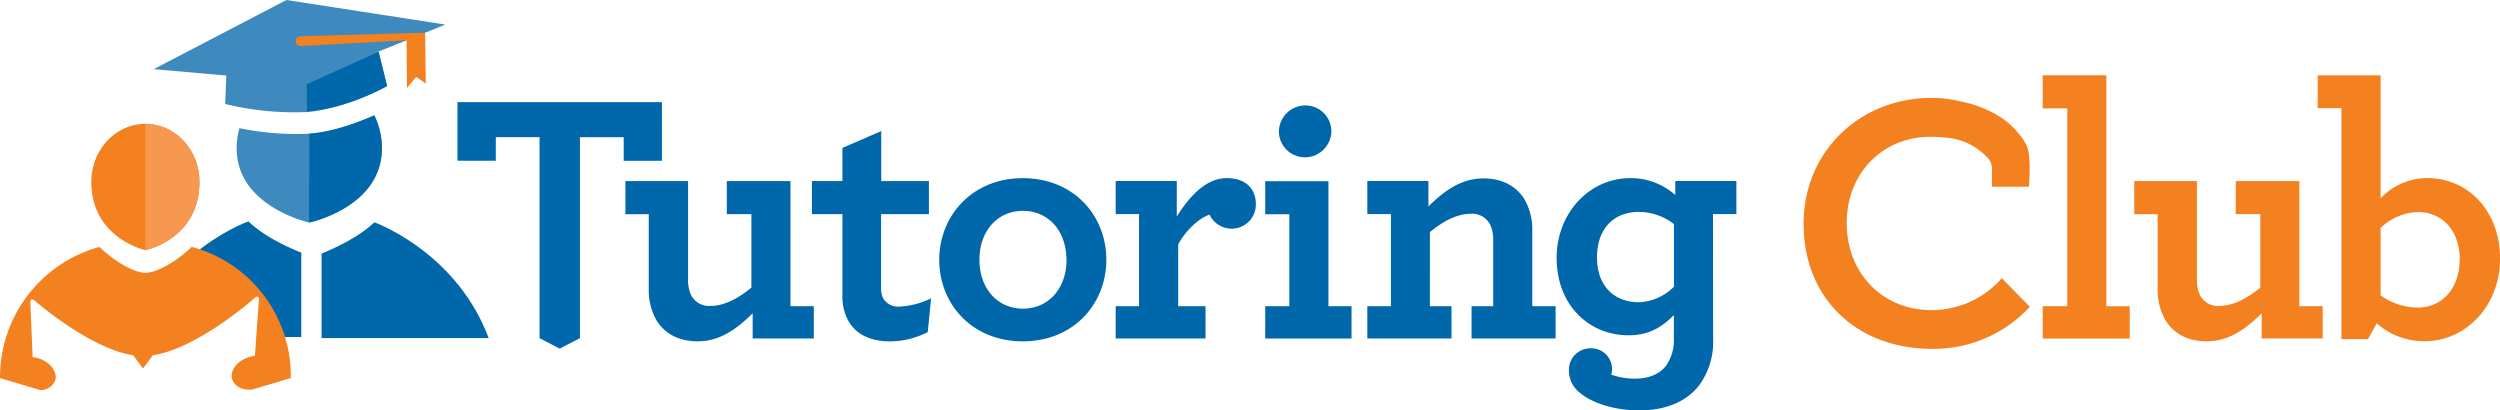 <svg xmlns="http://www.w3.org/2000/svg" viewBox="0 0 508.66 83.5"><defs><style>.cls-1{fill:#f48120;}.cls-2{fill:#0067ab;}.cls-3{fill:#3e8abe;}.cls-4{fill:#f79851;}</style></defs><title>Tutoring Club Official Logo</title><path d="M415.62 62.3h5V22.05h-5v-6.73h12.95v47h4.75v6.58h-17.7zM440.63 65.22a12.34 12.34 0 0 1-1.63-6.44v-15.2h-4.75v-6.74H447v20a7.12 7.12 0 0 0 .66 3.3 4.1 4.1 0 0 0 3.95 2.1c2.8 0 5.72-1.6 8.28-3.72V43.57h-5v-6.73h12.95V62.3h4.75v6.57h-12.42v-5.12c-3.07 3-6.5 5.7-11.2 5.7-3.86 0-6.72-1.6-8.33-4.23zM483.57 65.8L481.8 69h-5.4V22h-4.83v-6.67h12.8v25a13.18 13.18 0 0 1 9.44-4.1c8.5 0 14.86 6.8 14.86 16.46 0 9.28-6.73 16.74-15.36 16.74a14.62 14.62 0 0 1-9.73-3.64zm16.9-13c0-6.14-3.8-9.65-8.48-9.65a11.4 11.4 0 0 0-7.62 3.22V60.1a13.13 13.13 0 0 0 7.62 2.48c4.44 0 8.46-3.44 8.46-9.8zM407.3 56.6a19 19 0 0 1-14.2 6.5c-10.45 0-17.36-7.85-17.36-17.7 0-10.24 7.37-17.56 17-17.56a31.68 31.68 0 0 1 4.16.28 12.6 12.6 0 0 1 7.27 3.75 3.23 3.23 0 0 1 1.12 2.38V38h7.53c.5-7.37-.44-8.38-.8-9a10.34 10.34 0 0 0-1.55-2.1c-2.2-2.8-6.43-5.26-11.6-6.28a28 28 0 0 0-3.52-.6c-.78-.05-1.57-.1-2.38-.1-14.43 0-26 10.8-26 25.6 0 15.3 10.9 25.46 26.16 25.46A26.65 26.65 0 0 0 413 62.42z" class="cls-1"/><path d="M133.6 65.22a12.33 12.33 0 0 1-1.6-6.44v-15.2h-4.75v-6.74H140v20a7.1 7.1 0 0 0 .66 3.3 4.1 4.1 0 0 0 3.95 2.1c2.8 0 5.7-1.6 8.27-3.72V43.57h-5v-6.73h12.95V62.3h4.75v6.57h-12.44v-5.12c-3.07 3-6.5 5.7-11.2 5.7-3.87 0-6.72-1.6-8.33-4.23zM172.5 65.07a10.3 10.3 0 0 1-1.1-5v-16.5h-6.2v-6.73h6.2V30.1l7.9-3.43v10.17h9.7v6.73h-9.73V58.5a4.45 4.45 0 0 0 .5 2.33 3.58 3.58 0 0 0 3.37 1.54 16.13 16.13 0 0 0 6.3-1.68l-.67 6.87a17 17 0 0 1-7.68 1.9c-3.84 0-6.98-1.33-8.6-4.4zM191.1 52.85c0-8.78 6.57-16.6 17-16.6s17 7.68 17 16.6-6.6 16.6-17 16.6-17-7.67-17-16.6zm25.88 0c0-5.85-3.66-9.95-8.85-9.95s-8.85 4.1-8.85 9.95 3.66 9.95 8.85 9.95 8.87-4.1 8.87-9.95zM255.52 41.52a4.9 4.9 0 0 1-4.75 5 5 5 0 0 1-4.68-2.85c-2.28.8-4.9 3.3-6.37 6.07V62.3h5.56v6.57H227V62.3h4.75V43.56H227v-6.73h12.43v7.24c2.7-4.32 6.07-7.83 10.17-7.83s5.92 2.42 5.92 5.27zM290.63 42c3.07-3 6.5-5.7 11.2-5.7 3.8 0 6.57 1.53 8.25 4.1a12.2 12.2 0 0 1 1.68 6.57V62.3h4.75v6.57h-17.1V62.3h4.4V48.9a7.12 7.12 0 0 0-.66-3.28 4.1 4.1 0 0 0-3.95-2.12c-2.8 0-5.72 1.6-8.27 3.73V62.3h4.4v6.57H278.2V62.3h4.8V43.56h-4.8v-6.73h12.43zM348.56 68.95a14.93 14.93 0 0 1-3 9.65c-2.63 3.22-6.8 4.9-12 4.9-5.56 0-10.3-1.76-12.58-4a5.64 5.64 0 0 1-1.76-4.17 4.35 4.35 0 0 1 4.32-4.46A4.24 4.24 0 0 1 328 75a6.44 6.44 0 0 1-.15 1.24 14.63 14.63 0 0 0 4.75.8c2.85 0 5.12-.88 6.5-2.78a9.3 9.3 0 0 0 1.47-5.56v-4.58c-2.4 2.4-5 4.1-9.22 4.1-8.12 0-14.63-6.22-14.63-15.73 0-9.15 6.66-16.25 15-16.25a13.56 13.56 0 0 1 9.14 3.44v-2.86h12.43v6.73h-4.76zm-23.62-16.53c0 5.85 3.58 9.07 8.48 9.07a10.55 10.55 0 0 0 7.17-3.16V45.6a11.63 11.63 0 0 0-7.18-2.48c-4.9 0-8.48 3.23-8.48 9.3zM257.43 62.3h4.9V43.6h-4.9v-6.73h12.86V62.3h4.7v6.58h-17.57zm2.78-35.6a5.4 5.4 0 0 1 5.42-5.25 5.3 5.3 0 0 1 5.26 5.26 5.4 5.4 0 0 1-5.42 5.3 5.3 5.3 0 0 1-5.26-5.3zM93.08 20.8V32.7h7.8v-4.8h8.9V68.8l4.1 2.13L118 68.8V27.92h8.9v4.8h7.78V20.78h-41.6zM50.56 45.05l-.22.08c-2 .76-16.9 7-23.07 23.47h8.08c4-2.62 16-9.83 16-9.83L53.62 61v7.57h7.68V51.4c-2.68-1.06-7.6-3.3-10.74-6.35z" class="cls-2"/><path d="M62.95 27.2a57.3 57.3 0 0 1-14.23-1.12 15.36 15.36 0 0 0-.57 4.1c0 11.88 14.78 15.1 14.78 15.1S77.7 42.2 77.7 30.17a15.26 15.26 0 0 0-1.55-6.7c-3.22 1.42-8.43 3.4-13.2 3.72zM45.82 21.14l.23-5.77-14.77-1.3L58.28 0 90.6 5 77 10.5l1.73 7S70 22.28 62.43 22.8a59.67 59.67 0 0 1-16.6-1.64z" class="cls-3"/><path d="M78.77 17.53l-1.73-7-14.62 6.6s.05 6.08 0 5.66 6.33.1 16.35-5.26" class="cls-2"/><path d="M76.15 23.47c-3.22 1.43-8.43 3.4-13.2 3.73l-.08 18.06h.05S77.7 42.2 77.7 30.16a15.26 15.26 0 0 0-1.55-6.7z" class="cls-2"/><path d="M86.5 6.65l-25.36.72a1 1 0 0 0 .05 2h.04l21.5-1.17.06 9.7 1.9-2.26L86.63 17zM18.58 37c0 11.5 11 13.9 11 13.9s11-2.14 11-13.9c0-6.5-4.92-11.8-11-11.8s-11 5.3-11 11.8z" class="cls-1"/><path d="M40.58 37c0 11.5-11 13.9-11 13.9V25.2c6.07 0 11 5.3 11 11.8z" class="cls-4"/><path d="M11.24 77.4c.5-1.7-1-3.7-3.3-4.46a5.9 5.9 0 0 0-1.3-.26l-.47-11.15c0-.6.3-.82.78-.45 0 0 11.2 9.83 20.15 11.2l2 2.7 2-2.7c9.27-1.4 20.8-11.73 20.8-11.73.47-.37.82-.17.77.44l-.8 11.44a5.9 5.9 0 0 0-1.33.26c-2.33.76-3.82 2.76-3.3 4.45.43 1.47 2.2 2.4 4.2 2.08l7.73-2.3A27.16 27.16 0 0 0 39 50.23c-3.35 3.25-7.3 5.28-9.46 5.28-2 0-5.92-2-9.3-5.27A27.52 27.52 0 0 0 0 76.93l8.14 2.42a3.15 3.15 0 0 0 3.1-1.96z" class="cls-1"/><path d="M76.38 45.32l-.22-.08c-3.13 3-8.06 5.28-10.73 6.35v17.2h34c-6.15-16.44-21.1-22.72-23.05-23.48z" class="cls-2"/></svg>